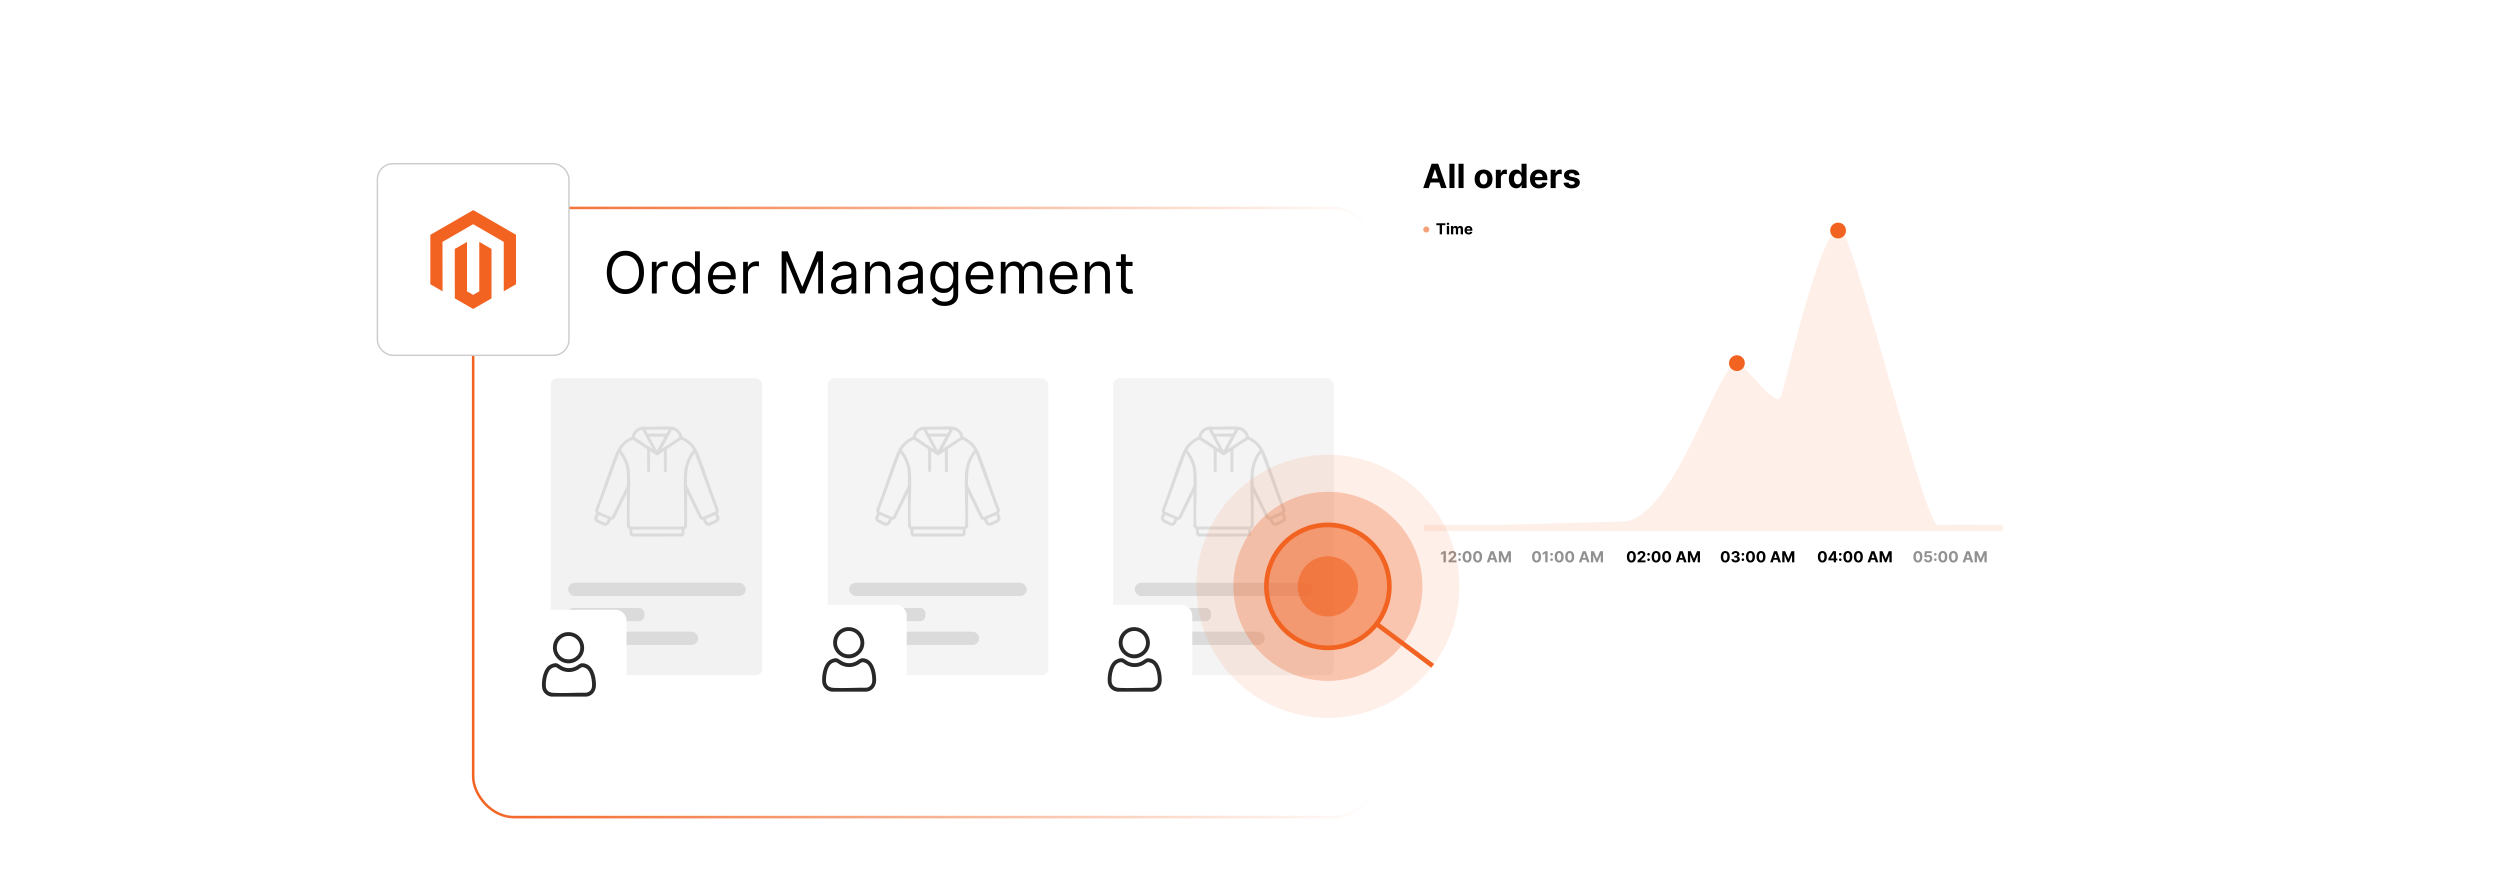 <?xml version="1.0" encoding="UTF-8"?><svg id="a" xmlns="http://www.w3.org/2000/svg" xmlns:xlink="http://www.w3.org/1999/xlink" viewBox="0 0 860 300"><defs><filter id="b" x="441.589" y="17.989" width="288.96" height="215.04" filterUnits="userSpaceOnUse"><feOffset dx="0" dy="0"/><feGaussianBlur result="c" stdDeviation="9.444"/><feFlood flood-color="#a5a5a5" flood-opacity=".3"/><feComposite in2="c" operator="in"/><feComposite in="SourceGraphic"/></filter><linearGradient id="d" x1="162.331" y1="176.307" x2="473.081" y2="176.307" gradientUnits="userSpaceOnUse"><stop offset="0" stop-color="#f26322"/><stop offset="1" stop-color="#f26322" stop-opacity="0"/></linearGradient><filter id="e" x="172.145" y="206.225" width="47.28" height="44.88" filterUnits="userSpaceOnUse"><feOffset dx="0" dy="0"/><feGaussianBlur result="f" stdDeviation="1.178"/><feFlood flood-color="#8e8e8e" flood-opacity=".3"/><feComposite in2="f" operator="in"/><feComposite in="SourceGraphic"/></filter><filter id="g" x="268.625" y="204.305" width="47.04" height="45.12" filterUnits="userSpaceOnUse"><feOffset dx="0" dy="0"/><feGaussianBlur result="h" stdDeviation="1.178"/><feFlood flood-color="#8e8e8e" flood-opacity=".3"/><feComposite in2="h" operator="in"/><feComposite in="SourceGraphic"/></filter><filter id="i" x="366.785" y="204.305" width="47.04" height="45.12" filterUnits="userSpaceOnUse"><feOffset dx="0" dy="0"/><feGaussianBlur result="j" stdDeviation="1.178"/><feFlood flood-color="#8e8e8e" flood-opacity=".3"/><feComposite in2="j" operator="in"/><feComposite in="SourceGraphic"/></filter></defs><rect x="189.475" y="130.121" width="72.735" height="102.157" rx="2.229" ry="2.229" fill="#f2f2f2"/><rect x="284.707" y="130.121" width="75.889" height="102.157" rx="2.277" ry="2.277" fill="#f4f4f4"/><path d="M215.651,169.62l-4.208,8.552c-.471.77-1.019.521-1.334.814-.16.149-.397.89-.573,1.146-.386.563-.955.84-1.641.724-.379-.064-2.224-.933-2.615-1.165-.723-.428-1.022-1.197-.753-1.991.093-.276.524-.9.541-1.091.008-.094-.294-.491-.323-.768-.03-.286.039-.537.127-.803,2.502-6.216,4.388-12.836,6.935-19.016.96-2.329,2.205-3.945,4.389-5.235.186-.11,1.012-.454,1.067-.522.054-.068.261-.89.376-1.128.597-1.232,1.999-2.257,3.38-2.377,3.223.184,6.695-.234,9.889-.001,1.72.126,3.077,1.281,3.689,2.841.061.155.116.634.147.669.026.029.258.06.359.112,2.518,1.29,4.059,3.001,5.126,5.617,2.576,6.316,4.484,12.935,7.024,19.27.148.773-.329,1.152-.304,1.427.033.366.582,1.012.582,1.56-0.0.511-.402,1.143-.828,1.405-.407.251-2.037,1.02-2.476,1.133-.728.187-1.362.027-1.803-.611-.158-.229-.482-1.193-.584-1.264-.238-.168-1.115-.15-1.252-.767l-4.228-8.533v11.472c0,.479-.791.886-.845,1.045-.242.708.413,2.087-.937,2.415l-16.912.025c-1.597-.154-.926-1.632-1.172-2.437-.052-.169-.843-.61-.843-1.133v-11.386ZM229.915,147.794h-7.82l.679,1.319.135.062,6.262-.02c.111-.038.805-1.307.744-1.361ZM220.966,147.893c-1.226.028-2.514,1.28-2.613,2.478l6.148,4.126-3.535-6.604ZM233.679,150.441c-.054-1.238-1.325-2.504-2.56-2.521l-3.523,6.49,6.083-3.969ZM228.626,150.2h-5.242l2.579,4.812,2.663-4.812ZM223.642,155.184v6.917c0,.216-.905.59-1.026-.177l-.001-7.217-.13-.3-4.814-3.172c-1.346.563-2.585,1.465-3.479,2.619-.212.274-.713.779-.508,1.101,1.641,2.021,2.821,4.785,2.997,7.405.394,5.861-.379,12.181-.003,18.048.029.453.007.755.559.73l17.709 0c.243.001.388-.147.387-.387.236-5.912-.328-12.085-.008-17.967.159-2.931,1.337-5.768,3.15-8.034-.772-1.208-1.791-2.259-3.033-2.987-.328-.192-.921-.605-1.256-.434l-4.66,3.078-.13.299.002,7.306c-.119.637-1.029.364-1.029.002v-6.831c-.517.229-1.898,1.465-2.363,1.466-.401.001-1.86-1.271-2.363-1.466ZM210.473,177.76l5.173-10.595c-.027-2.286.187-4.519-.363-6.758-.413-1.679-1.224-3.249-2.252-4.622l-7.257,19.896c.01.199.196.255.338.342.833.511,2.59,1.206,3.553,1.602.228.093.614.33.809.134ZM238.981,155.873c-2.637,3.176-2.786,7.251-2.616,11.207l5.047,10.42c.085.168.247.348.456.329.567-.333,4.171-1.692,4.334-2.022.033-.066.052-.13.039-.205l-7.26-19.729ZM209.114,178.478l-3.046-1.303c-.04-.006-.082-.005-.116.018-.045.029-.435.842-.445.979-.007.107-.01.223.021.326.1.326,2.2,1.12,2.611,1.347.439.171,1.06-1.246.975-1.366ZM246.066,177.184l-3.172,1.292c-.106.123.46,1.631.962,1.356.56-.38,1.996-.754,2.432-1.184.399-.393-.162-1.024-.223-1.463ZM234.469,182.165h-16.928c.016.459-.059.932.086,1.375h16.713c.009,0,.129-.12.129-.129v-1.246Z" fill="#dbdbdb"/><rect x="195.429" y="200.47" width="61.1" height="4.568" rx="2.284" ry="2.284" fill="#dbdbdb"/><rect x="195.429" y="209.12" width="26.251" height="4.568" rx="1.827" ry="1.827" fill="#dbdbdb"/><rect x="195.429" y="217.297" width="44.746" height="4.568" rx="2.284" ry="2.284" fill="#dbdbdb"/><path d="M312.324,169.62l-4.208,8.552c-.471.77-1.019.521-1.334.814-.16.149-.397.89-.573,1.146-.386.563-.955.84-1.641.724-.379-.064-2.224-.933-2.615-1.165-.723-.428-1.022-1.197-.753-1.991.093-.276.524-.9.541-1.091.008-.094-.294-.491-.323-.768-.03-.286.039-.537.127-.803,2.502-6.216,4.388-12.836,6.935-19.016.96-2.329,2.205-3.945,4.389-5.235.186-.11,1.012-.454,1.067-.522.054-.068.261-.89.376-1.128.597-1.232,1.999-2.257,3.38-2.377,3.223.184,6.695-.234,9.889-.001,1.72.126,3.077,1.281,3.689,2.841.061.155.116.634.147.669.026.029.258.06.359.112,2.518,1.29,4.059,3.001,5.126,5.617,2.576,6.316,4.484,12.935,7.024,19.27.148.773-.329,1.152-.304,1.427.033.366.582,1.012.582,1.56-0.0.511-.402,1.143-.828,1.405-.407.251-2.037,1.02-2.476,1.133-.728.187-1.362.027-1.803-.611-.158-.229-.482-1.193-.584-1.264-.238-.168-1.115-.15-1.252-.767l-4.228-8.533v11.472c0,.479-.791.886-.845,1.045-.242.708.413,2.087-.937,2.415l-16.912.025c-1.597-.154-.926-1.632-1.172-2.437-.052-.169-.843-.61-.843-1.133v-11.386ZM326.588,147.794h-7.82l.679,1.319.135.062,6.262-.02c.111-.038.805-1.307.744-1.361ZM317.639,147.893c-1.226.028-2.514,1.28-2.613,2.478l6.148,4.126-3.535-6.604ZM330.352,150.441c-.054-1.238-1.325-2.504-2.56-2.521l-3.523,6.49,6.083-3.969ZM325.299,150.2h-5.242l2.579,4.812,2.663-4.812ZM320.315,155.184v6.917c0,.216-.905.59-1.026-.177l-.001-7.217-.13-.3-4.814-3.172c-1.346.563-2.585,1.465-3.479,2.619-.212.274-.713.779-.508,1.101,1.641,2.021,2.821,4.785,2.997,7.405.394,5.861-.379,12.181-.003,18.048.029.453.007.755.559.73l17.709 0c.243.001.388-.147.387-.387.236-5.912-.328-12.085-.008-17.967.159-2.931,1.337-5.768,3.15-8.034-.772-1.208-1.791-2.259-3.033-2.987-.328-.192-.921-.605-1.256-.434l-4.66,3.078-.13.299.002,7.306c-.119.637-1.029.364-1.029.002v-6.831c-.517.229-1.898,1.465-2.363,1.466-.401.001-1.86-1.271-2.363-1.466ZM307.146,177.76l5.173-10.595c-.027-2.286.187-4.519-.363-6.758-.413-1.679-1.224-3.249-2.252-4.622l-7.257,19.896c.01.199.196.255.338.342.833.511,2.59,1.206,3.553,1.602.228.093.614.33.809.134ZM335.654,155.873c-2.637,3.176-2.786,7.251-2.616,11.207l5.047,10.42c.085.168.247.348.456.329.567-.333,4.171-1.692,4.334-2.022.033-.066.052-.13.039-.205l-7.26-19.729ZM305.787,178.478l-3.046-1.303c-.04-.006-.082-.005-.116.018-.045.029-.435.842-.445.979-.007.107-.01.223.021.326.1.326,2.2,1.12,2.611,1.347.439.171,1.06-1.246.975-1.366ZM342.74,177.184l-3.172,1.292c-.106.123.46,1.631.962,1.356.56-.38,1.996-.754,2.432-1.184.399-.393-.162-1.024-.223-1.463ZM331.142,182.165h-16.928c.016.459-.059.932.086,1.375h16.713c.009,0,.129-.12.129-.129v-1.246Z" fill="#dbdbdb"/><rect x="292.102" y="200.47" width="61.1" height="4.568" rx="2.284" ry="2.284" fill="#dbdbdb"/><rect x="292.102" y="209.12" width="26.251" height="4.568" rx="1.827" ry="1.827" fill="#dbdbdb"/><rect x="292.102" y="217.297" width="44.746" height="4.568" rx="2.284" ry="2.284" fill="#dbdbdb"/><rect x="469.986" y="46.49" width="232.149" height="158.156" rx="10.733" ry="10.733" fill="#fff" filter="url(#b)"/><path d="M491.485,64.685h-1.893l2.884-8.354h2.276l2.881,8.354h-1.894l-2.093-6.445h-.065l-2.097,6.445ZM491.367,61.4h4.472v1.379h-4.472v-1.379Z"/><path d="M500.343,56.33v8.354h-1.738v-8.354h1.738Z"/><path d="M503.467,56.33v8.354h-1.738v-8.354h1.738Z"/><path d="M510.349,64.807c-.634,0-1.181-.135-1.642-.405s-.816-.649-1.067-1.135c-.25-.485-.375-1.049-.375-1.69,0-.647.125-1.214.375-1.699.251-.485.606-.863,1.067-1.134.461-.272,1.008-.406,1.642-.406s1.182.135,1.643.406c.461.271.816.648,1.066,1.134s.375,1.052.375,1.699c0,.642-.125,1.205-.375,1.69s-.606.864-1.066,1.135-1.009.405-1.643.405ZM510.357,63.461c.288,0,.528-.082.722-.247.193-.164.339-.39.439-.675.1-.286.149-.611.149-.976s-.05-.69-.149-.975c-.1-.286-.245-.512-.439-.678-.193-.165-.434-.248-.722-.248-.291,0-.535.083-.732.248-.197.166-.346.392-.445.678-.099.285-.148.61-.148.975s.05.69.148.976c.1.285.248.511.445.675.197.165.441.247.732.247Z"/><path d="M514.567,64.685v-6.267h1.685v1.094h.065c.114-.389.307-.684.575-.883.27-.2.58-.3.931-.3.087,0,.181.005.281.016s.19.026.266.045v1.542c-.082-.024-.195-.046-.339-.065-.144-.019-.276-.028-.396-.028-.256,0-.483.056-.684.165-.2.11-.357.264-.474.459-.115.196-.173.422-.173.678v3.545h-1.738Z"/><path d="M521.572,64.786c-.477,0-.907-.123-1.292-.369s-.69-.608-.913-1.089c-.225-.48-.337-1.069-.337-1.769,0-.718.115-1.315.347-1.793s.539-.835.924-1.073c.385-.237.808-.356,1.267-.356.352,0,.644.059.88.178.235.118.425.265.57.44.145.175.257.348.333.516h.053v-3.141h1.734v8.354h-1.714v-1.004h-.073c-.082.175-.196.347-.345.517s-.34.31-.575.422-.521.167-.858.167ZM522.123,63.403c.279,0,.517-.076.712-.231.194-.153.344-.369.448-.646s.157-.603.157-.975c0-.373-.052-.696-.155-.972-.103-.274-.253-.486-.448-.636-.196-.149-.435-.225-.714-.225-.286,0-.526.077-.723.232-.195.155-.344.37-.444.644-.101.275-.151.593-.151.955,0,.364.051.685.153.965.102.278.25.496.444.652s.435.234.721.234Z"/><path d="M529.416,64.807c-.644,0-1.198-.131-1.662-.394s-.82-.635-1.071-1.117c-.25-.483-.375-1.055-.375-1.716,0-.644.125-1.21.375-1.697.251-.486.604-.866,1.06-1.138.455-.273.99-.408,1.605-.408.414,0,.799.065,1.157.198.357.132.67.329.938.593.269.264.477.596.627.994s.224.863.224,1.397v.477h-5.291v-1.077h3.655c0-.25-.054-.472-.163-.665-.108-.192-.259-.345-.45-.454-.192-.11-.414-.166-.667-.166-.265,0-.497.06-.7.182-.202.121-.361.283-.476.485-.113.203-.172.428-.175.676v1.023c0,.31.058.578.173.804.116.226.28.4.492.522s.464.184.755.184c.192,0,.369-.027.53-.082.16-.054.298-.136.412-.244.114-.109.201-.242.261-.4l1.607.106c-.082.386-.248.723-.5,1.01-.251.287-.575.51-.971.669s-.853.238-1.369.238Z"/><path d="M533.426,64.685v-6.267h1.685v1.094h.065c.114-.389.307-.684.575-.883.27-.2.58-.3.931-.3.087,0,.181.005.281.016s.19.026.266.045v1.542c-.082-.024-.195-.046-.339-.065-.144-.019-.276-.028-.396-.028-.256,0-.483.056-.684.165-.2.11-.357.264-.474.459-.115.196-.173.422-.173.678v3.545h-1.738Z"/><path d="M543.336,60.205l-1.591.098c-.027-.136-.086-.259-.176-.369-.09-.109-.207-.198-.352-.265s-.319-.101-.52-.101c-.27,0-.496.057-.682.17-.185.112-.277.263-.277.45,0,.15.06.276.18.38.12.103.325.186.616.249l1.134.229c.609.125,1.063.326,1.363.604.299.277.448.642.448,1.094,0,.41-.12.77-.361,1.081-.24.31-.569.551-.987.724-.417.173-.897.259-1.441.259-.83,0-1.49-.173-1.98-.519-.491-.347-.779-.819-.863-1.418l1.709-.09c.052.253.177.445.376.577.198.132.452.198.763.198.305,0,.55-.06.736-.178s.281-.272.283-.459c-.002-.157-.069-.287-.199-.39-.131-.102-.332-.18-.605-.234l-1.085-.216c-.611-.123-1.066-.335-1.364-.637s-.447-.686-.447-1.154c0-.402.109-.749.329-1.041.219-.29.527-.515.926-.673.398-.157.865-.236,1.401-.236.791,0,1.415.167,1.87.502.456.334.722.79.798,1.366Z"/><path d="M489.712,180.563h25.812l43.535-1.177c18.488-2.481,33.448-60.423,39.682-54.189,6.234,6.234,12.328,14.701,13.869,11.273,1.541-3.428,15.411-67.382,21.575-56.209,6.164,11.173,28.124,100.436,32.362,100.302,4.238-.134,22.345,0,22.345,0v2.156h-199.18v-2.156Z" fill="#f26322" opacity=".1"/><circle cx="632.303" cy="79.305" r="2.721" fill="#f26322"/><circle cx="597.496" cy="124.916" r="2.721" fill="#f26322"/><path d="M497.378,189.602v3.832h-.81v-3.062h-.022l-.878.55v-.719l.948-.601h.762Z" fill="#919191"/><path d="M498.289,193.434v-.584l1.364-1.263c.116-.112.213-.213.293-.303.079-.09.139-.179.18-.266.042-.086.062-.18.062-.281,0-.112-.025-.209-.077-.291-.051-.081-.121-.144-.209-.189-.089-.045-.19-.066-.302-.066-.117,0-.22.023-.307.07-.088.048-.154.116-.202.204-.048.089-.071.194-.071.316h-.769c0-.251.057-.468.17-.653.113-.185.273-.327.477-.428.204-.102.44-.151.707-.151.274,0,.514.048.718.144.203.097.362.231.476.401s.171.366.171.588c0,.144-.028.287-.086.428-.057.142-.157.298-.302.469-.144.172-.349.377-.612.617l-.559.548v.026h1.608v.662h-2.731Z" fill="#919191"/><path d="M502.082,191.107c-.124,0-.23-.043-.317-.131-.088-.087-.132-.193-.132-.317,0-.122.044-.227.132-.314s.193-.13.317-.13c.119,0,.225.043.315.13s.135.191.135.314c0,.083-.021.159-.064.227-.041.068-.096.122-.163.162s-.142.06-.223.06ZM502.082,192.988c-.124,0-.23-.044-.317-.131s-.132-.193-.132-.318c0-.122.044-.227.132-.315.088-.087.193-.131.317-.131.119,0,.225.044.315.131.09.088.135.192.135.315,0,.082-.021.157-.064.226-.041.068-.096.122-.163.163-.067.04-.142.06-.223.06Z" fill="#919191"/><path d="M504.679,193.518c-.322-.001-.599-.08-.83-.237s-.409-.385-.533-.683c-.124-.299-.185-.657-.185-1.076,0-.418.062-.774.186-1.068.124-.295.302-.519.533-.673s.507-.231.828-.231c.32,0,.596.077.827.231s.41.379.534.673c.125.294.186.649.185,1.067,0,.42-.062.779-.186,1.077-.124.299-.301.526-.532.684-.231.157-.507.235-.828.235ZM504.679,192.846c.219,0,.395-.11.525-.331s.195-.552.194-.993c0-.291-.029-.532-.089-.726s-.143-.339-.251-.436c-.107-.098-.234-.145-.38-.145-.219,0-.394.108-.524.327s-.197.545-.198.981c0,.294.029.54.089.736s.144.344.252.441.235.146.382.146Z" fill="#919191"/><path d="M508.305,193.518c-.322-.001-.599-.08-.83-.237s-.409-.385-.533-.683c-.124-.299-.185-.657-.185-1.076,0-.418.062-.774.186-1.068.124-.295.302-.519.533-.673s.507-.231.828-.231c.32,0,.596.077.827.231s.41.379.534.673c.125.294.186.649.185,1.067,0,.42-.062.779-.186,1.077-.124.299-.301.526-.532.684-.231.157-.507.235-.828.235ZM508.305,192.846c.219,0,.395-.11.525-.331s.195-.552.194-.993c0-.291-.029-.532-.089-.726s-.143-.339-.251-.436c-.107-.098-.234-.145-.38-.145-.219,0-.394.108-.524.327s-.197.545-.198.981c0,.294.029.54.089.736s.144.344.252.441.235.146.382.146Z" fill="#919191"/><path d="M512.333,193.434h-.868l1.323-3.832h1.044l1.321,3.832h-.868l-.96-2.956h-.03l-.962,2.956ZM512.279,191.928h2.051v.632h-2.051v-.632Z" fill="#919191"/><path d="M515.612,189.602h.999l1.056,2.574h.045l1.055-2.574h.999v3.832h-.785v-2.494h-.032l-.991,2.476h-.535l-.992-2.485h-.031v2.504h-.786v-3.832Z" fill="#919191"/><path d="M528.58,193.518c-.322-.001-.599-.08-.83-.237s-.409-.385-.533-.683c-.124-.299-.185-.657-.185-1.076,0-.418.062-.774.186-1.068.124-.295.302-.519.533-.673s.507-.231.828-.231c.32,0,.596.077.827.231s.41.379.534.673c.125.294.186.649.185,1.067,0,.42-.062.779-.186,1.077-.124.299-.301.526-.532.684-.231.157-.507.235-.828.235ZM528.58,192.846c.219,0,.395-.11.525-.331s.195-.552.194-.993c0-.291-.029-.532-.089-.726s-.143-.339-.251-.436c-.107-.098-.234-.145-.38-.145-.219,0-.394.108-.524.327s-.197.545-.198.981c0,.294.029.54.089.736s.144.344.252.441.235.146.382.146Z" fill="#919191"/><path d="M532.37,189.602v3.832h-.81v-3.062h-.022l-.878.55v-.719l.948-.601h.762Z" fill="#919191"/><path d="M533.755,191.107c-.124,0-.23-.043-.317-.131-.088-.087-.132-.193-.132-.317,0-.122.044-.227.132-.314s.193-.13.317-.13c.119,0,.225.043.315.13s.135.191.135.314c0,.083-.021.159-.064.227-.041.068-.096.122-.163.162s-.142.06-.223.06ZM533.755,192.988c-.124,0-.23-.044-.317-.131s-.132-.193-.132-.318c0-.122.044-.227.132-.315.088-.087.193-.131.317-.131.119,0,.225.044.315.131.09.088.135.192.135.315,0,.082-.021.157-.064.226-.041.068-.096.122-.163.163-.067.04-.142.06-.223.06Z" fill="#919191"/><path d="M536.352,193.518c-.322-.001-.599-.08-.83-.237s-.409-.385-.533-.683c-.124-.299-.185-.657-.185-1.076,0-.418.062-.774.186-1.068.124-.295.302-.519.533-.673s.507-.231.828-.231c.32,0,.596.077.827.231s.41.379.534.673c.125.294.186.649.185,1.067,0,.42-.062.779-.186,1.077-.124.299-.301.526-.532.684-.231.157-.507.235-.828.235ZM536.352,192.846c.219,0,.395-.11.525-.331s.195-.552.194-.993c0-.291-.029-.532-.089-.726s-.143-.339-.251-.436c-.107-.098-.234-.145-.38-.145-.219,0-.394.108-.524.327s-.197.545-.198.981c0,.294.029.54.089.736s.144.344.252.441.235.146.382.146Z" fill="#919191"/><path d="M539.979,193.518c-.322-.001-.599-.08-.83-.237s-.409-.385-.533-.683c-.124-.299-.185-.657-.185-1.076,0-.418.062-.774.186-1.068.124-.295.302-.519.533-.673s.507-.231.828-.231c.32,0,.596.077.827.231s.41.379.534.673c.125.294.186.649.185,1.067,0,.42-.062.779-.186,1.077-.124.299-.301.526-.532.684-.231.157-.507.235-.828.235ZM539.979,192.846c.219,0,.395-.11.525-.331s.195-.552.194-.993c0-.291-.029-.532-.089-.726s-.143-.339-.251-.436c-.107-.098-.234-.145-.38-.145-.219,0-.394.108-.524.327s-.197.545-.198.981c0,.294.029.54.089.736s.144.344.252.441.235.146.382.146Z" fill="#919191"/><path d="M544.006,193.434h-.868l1.323-3.832h1.044l1.321,3.832h-.868l-.96-2.956h-.03l-.962,2.956ZM543.952,191.928h2.051v.632h-2.051v-.632Z" fill="#919191"/><path d="M547.286,189.602h.999l1.056,2.574h.045l1.055-2.574h.999v3.832h-.785v-2.494h-.032l-.991,2.476h-.535l-.992-2.485h-.031v2.504h-.786v-3.832Z" fill="#919191"/><path d="M561.19,193.518c-.322-.001-.599-.08-.83-.237s-.409-.385-.533-.683c-.124-.299-.185-.657-.185-1.076,0-.418.062-.774.186-1.068.124-.295.302-.519.533-.673s.507-.231.828-.231c.32,0,.596.077.827.231s.41.379.534.673c.125.294.186.649.185,1.067,0,.42-.062.779-.186,1.077-.124.299-.301.526-.532.684-.231.157-.507.235-.828.235ZM561.19,192.846c.219,0,.395-.11.525-.331s.195-.552.194-.993c0-.291-.029-.532-.089-.726s-.143-.339-.251-.436c-.107-.098-.234-.145-.38-.145-.219,0-.394.108-.524.327s-.197.545-.198.981c0,.294.029.54.089.736s.144.344.252.441.235.146.382.146Z"/><path d="M563.313,193.434v-.584l1.364-1.263c.116-.112.213-.213.293-.303.079-.09.139-.179.18-.266.042-.086.062-.18.062-.281,0-.112-.025-.209-.077-.291-.051-.081-.121-.144-.209-.189-.089-.045-.19-.066-.302-.066-.117,0-.22.023-.307.07-.088.048-.154.116-.202.204-.048.089-.071.194-.071.316h-.769c0-.251.057-.468.17-.653.113-.185.273-.327.477-.428.204-.102.44-.151.707-.151.274,0,.514.048.718.144.203.097.362.231.476.401s.171.366.171.588c0,.144-.028.287-.086.428-.057.142-.157.298-.302.469-.144.172-.349.377-.612.617l-.559.548v.026h1.608v.662h-2.731Z"/><path d="M567.106,191.107c-.124,0-.23-.043-.317-.131-.088-.087-.132-.193-.132-.317,0-.122.044-.227.132-.314s.193-.13.317-.13c.119,0,.225.043.315.13s.135.191.135.314c0,.083-.021.159-.064.227-.041.068-.096.122-.163.162s-.142.06-.223.06ZM567.106,192.988c-.124,0-.23-.044-.317-.131s-.132-.193-.132-.318c0-.122.044-.227.132-.315.088-.087.193-.131.317-.131.119,0,.225.044.315.131.09.088.135.192.135.315,0,.082-.021.157-.064.226-.041.068-.096.122-.163.163-.067.04-.142.06-.223.06Z"/><path d="M569.703,193.518c-.322-.001-.599-.08-.83-.237s-.409-.385-.533-.683c-.124-.299-.185-.657-.185-1.076,0-.418.062-.774.186-1.068.124-.295.302-.519.533-.673s.507-.231.828-.231c.32,0,.596.077.827.231s.41.379.534.673c.125.294.186.649.185,1.067,0,.42-.062.779-.186,1.077-.124.299-.301.526-.532.684-.231.157-.507.235-.828.235ZM569.703,192.846c.219,0,.395-.11.525-.331s.195-.552.194-.993c0-.291-.029-.532-.089-.726s-.143-.339-.251-.436c-.107-.098-.234-.145-.38-.145-.219,0-.394.108-.524.327s-.197.545-.198.981c0,.294.029.54.089.736s.144.344.252.441.235.146.382.146Z"/><path d="M573.329,193.518c-.322-.001-.599-.08-.83-.237s-.409-.385-.533-.683c-.124-.299-.185-.657-.185-1.076,0-.418.062-.774.186-1.068.124-.295.302-.519.533-.673s.507-.231.828-.231c.32,0,.596.077.827.231s.41.379.534.673c.125.294.186.649.185,1.067,0,.42-.062.779-.186,1.077-.124.299-.301.526-.532.684-.231.157-.507.235-.828.235ZM573.329,192.846c.219,0,.395-.11.525-.331s.195-.552.194-.993c0-.291-.029-.532-.089-.726s-.143-.339-.251-.436c-.107-.098-.234-.145-.38-.145-.219,0-.394.108-.524.327s-.197.545-.198.981c0,.294.029.54.089.736s.144.344.252.441.235.146.382.146Z"/><path d="M577.356,193.434h-.868l1.323-3.832h1.044l1.321,3.832h-.868l-.96-2.956h-.03l-.962,2.956ZM577.303,191.928h2.051v.632h-2.051v-.632Z"/><path d="M580.637,189.602h.999l1.056,2.574h.045l1.055-2.574h.999v3.832h-.785v-2.494h-.032l-.991,2.476h-.535l-.992-2.485h-.031v2.504h-.786v-3.832Z"/><path d="M593.491,193.518c-.322-.001-.599-.08-.83-.237s-.409-.385-.533-.683c-.124-.299-.185-.657-.185-1.076,0-.418.062-.774.186-1.068.124-.295.302-.519.533-.673s.507-.231.828-.231c.32,0,.596.077.827.231s.41.379.534.673c.125.294.186.649.185,1.067,0,.42-.062.779-.186,1.077-.124.299-.301.526-.532.684-.231.157-.507.235-.828.235ZM593.491,192.846c.219,0,.395-.11.525-.331s.195-.552.194-.993c0-.291-.029-.532-.089-.726s-.143-.339-.251-.436c-.107-.098-.234-.145-.38-.145-.219,0-.394.108-.524.327s-.197.545-.198.981c0,.294.029.54.089.736s.144.344.252.441.235.146.382.146Z"/><path d="M597.03,193.486c-.279,0-.527-.049-.745-.145s-.39-.23-.515-.4c-.125-.17-.19-.367-.193-.59h.815c.005.093.036.175.093.246.057.07.133.125.228.163.095.039.201.059.319.059.124,0,.233-.022.328-.065.095-.044.169-.104.223-.182s.08-.167.08-.268c0-.102-.028-.193-.085-.273s-.138-.142-.243-.186-.231-.067-.375-.067h-.357v-.595h.357c.122,0,.231-.021.324-.064s.167-.102.22-.177.079-.164.079-.265c0-.097-.023-.181-.068-.254-.046-.073-.109-.13-.191-.171-.081-.041-.177-.061-.285-.061-.109,0-.21.019-.301.059-.092.039-.164.095-.22.168-.055.072-.084.156-.088.254h-.776c.004-.221.067-.415.19-.584.122-.168.287-.3.495-.396.207-.096.442-.143.704-.143.265,0,.496.048.694.144s.352.226.463.389c.11.162.165.345.164.547.001.215-.065.394-.199.537-.135.144-.309.234-.523.273v.029c.282.036.497.134.644.293s.221.357.22.596c.001.219-.061.413-.188.582-.127.17-.302.304-.523.4-.222.098-.477.146-.764.146Z"/><path d="M599.562,191.107c-.124,0-.23-.043-.317-.131-.088-.087-.132-.193-.132-.317,0-.122.044-.227.132-.314s.193-.13.317-.13c.119,0,.225.043.315.13s.135.191.135.314c0,.083-.021.159-.064.227-.041.068-.096.122-.163.162s-.142.06-.223.06ZM599.562,192.988c-.124,0-.23-.044-.317-.131s-.132-.193-.132-.318c0-.122.044-.227.132-.315.088-.087.193-.131.317-.131.119,0,.225.044.315.131.09.088.135.192.135.315,0,.082-.021.157-.064.226-.041.068-.096.122-.163.163-.067.04-.142.06-.223.06Z"/><path d="M602.159,193.518c-.322-.001-.599-.08-.83-.237s-.409-.385-.533-.683c-.124-.299-.185-.657-.185-1.076,0-.418.062-.774.186-1.068.124-.295.302-.519.533-.673s.507-.231.828-.231c.32,0,.596.077.827.231s.41.379.534.673c.125.294.186.649.185,1.067,0,.42-.062.779-.186,1.077-.124.299-.301.526-.532.684-.231.157-.507.235-.828.235ZM602.159,192.846c.219,0,.395-.11.525-.331s.195-.552.194-.993c0-.291-.029-.532-.089-.726s-.143-.339-.251-.436c-.107-.098-.234-.145-.38-.145-.219,0-.394.108-.524.327s-.197.545-.198.981c0,.294.029.54.089.736s.144.344.252.441.235.146.382.146Z"/><path d="M605.785,193.518c-.322-.001-.599-.08-.83-.237s-.409-.385-.533-.683c-.124-.299-.185-.657-.185-1.076,0-.418.062-.774.186-1.068.124-.295.302-.519.533-.673s.507-.231.828-.231c.32,0,.596.077.827.231s.41.379.534.673c.125.294.186.649.185,1.067,0,.42-.062.779-.186,1.077-.124.299-.301.526-.532.684-.231.157-.507.235-.828.235ZM605.785,192.846c.219,0,.395-.11.525-.331s.195-.552.194-.993c0-.291-.029-.532-.089-.726s-.143-.339-.251-.436c-.107-.098-.234-.145-.38-.145-.219,0-.394.108-.524.327s-.197.545-.198.981c0,.294.029.54.089.736s.144.344.252.441.235.146.382.146Z"/><path d="M609.813,193.434h-.868l1.323-3.832h1.044l1.321,3.832h-.868l-.96-2.956h-.03l-.962,2.956ZM609.76,191.928h2.051v.632h-2.051v-.632Z"/><path d="M613.093,189.602h.999l1.056,2.574h.045l1.055-2.574h.999v3.832h-.785v-2.494h-.032l-.991,2.476h-.535l-.992-2.485h-.031v2.504h-.786v-3.832Z"/><path d="M626.893,193.518c-.322-.001-.599-.08-.83-.237s-.409-.385-.533-.683c-.124-.299-.185-.657-.185-1.076,0-.418.062-.774.186-1.068.124-.295.302-.519.533-.673s.507-.231.828-.231c.32,0,.596.077.827.231s.41.379.534.673c.125.294.186.649.185,1.067,0,.42-.062.779-.186,1.077-.124.299-.301.526-.532.684-.231.157-.507.235-.828.235ZM626.893,192.846c.219,0,.395-.11.525-.331s.195-.552.194-.993c0-.291-.029-.532-.089-.726s-.143-.339-.251-.436c-.107-.098-.234-.145-.38-.145-.219,0-.394.108-.524.327s-.197.545-.198.981c0,.294.029.54.089.736s.144.344.252.441.235.146.382.146Z"/><path d="M628.958,192.76v-.638l1.6-2.521h.55v.883h-.325l-1.009,1.597v.029h2.273v.649h-3.089ZM630.797,193.434v-.868l.015-.282v-2.682h.76v3.832h-.774Z"/><path d="M633.061,191.107c-.124,0-.23-.043-.317-.131-.088-.087-.132-.193-.132-.317,0-.122.044-.227.132-.314s.193-.13.317-.13c.119,0,.225.043.315.13s.135.191.135.314c0,.083-.021.159-.064.227-.041.068-.096.122-.163.162s-.142.06-.223.06ZM633.061,192.988c-.124,0-.23-.044-.317-.131s-.132-.193-.132-.318c0-.122.044-.227.132-.315.088-.087.193-.131.317-.131.119,0,.225.044.315.131.09.088.135.192.135.315,0,.082-.021.157-.064.226-.041.068-.096.122-.163.163-.067.04-.142.06-.223.06Z"/><path d="M635.658,193.518c-.322-.001-.599-.08-.83-.237s-.409-.385-.533-.683c-.124-.299-.185-.657-.185-1.076,0-.418.062-.774.186-1.068.124-.295.302-.519.533-.673s.507-.231.828-.231c.32,0,.596.077.827.231s.41.379.534.673c.125.294.186.649.185,1.067,0,.42-.062.779-.186,1.077-.124.299-.301.526-.532.684-.231.157-.507.235-.828.235ZM635.658,192.846c.219,0,.395-.11.525-.331s.195-.552.194-.993c0-.291-.029-.532-.089-.726s-.143-.339-.251-.436c-.107-.098-.234-.145-.38-.145-.219,0-.394.108-.524.327s-.197.545-.198.981c0,.294.029.54.089.736s.144.344.252.441.235.146.382.146Z"/><path d="M639.284,193.518c-.322-.001-.599-.08-.83-.237s-.409-.385-.533-.683c-.124-.299-.185-.657-.185-1.076,0-.418.062-.774.186-1.068.124-.295.302-.519.533-.673s.507-.231.828-.231c.32,0,.596.077.827.231s.41.379.534.673c.125.294.186.649.185,1.067,0,.42-.062.779-.186,1.077-.124.299-.301.526-.532.684-.231.157-.507.235-.828.235ZM639.284,192.846c.219,0,.395-.11.525-.331s.195-.552.194-.993c0-.291-.029-.532-.089-.726s-.143-.339-.251-.436c-.107-.098-.234-.145-.38-.145-.219,0-.394.108-.524.327s-.197.545-.198.981c0,.294.029.54.089.736s.144.344.252.441.235.146.382.146Z"/><path d="M643.312,193.434h-.868l1.323-3.832h1.044l1.321,3.832h-.868l-.96-2.956h-.03l-.962,2.956ZM643.258,191.928h2.051v.632h-2.051v-.632Z"/><path d="M646.592,189.602h.999l1.056,2.574h.045l1.055-2.574h.999v3.832h-.785v-2.494h-.032l-.991,2.476h-.535l-.992-2.485h-.031v2.504h-.786v-3.832Z"/><path d="M659.754,193.518c-.322-.001-.599-.08-.83-.237s-.409-.385-.533-.683c-.124-.299-.185-.657-.185-1.076,0-.418.062-.774.186-1.068.124-.295.302-.519.533-.673s.507-.231.828-.231c.32,0,.596.077.827.231s.41.379.534.673c.125.294.186.649.185,1.067,0,.42-.062.779-.186,1.077-.124.299-.301.526-.532.684-.231.157-.507.235-.828.235ZM659.754,192.846c.219,0,.395-.11.525-.331s.195-.552.194-.993c0-.291-.029-.532-.089-.726s-.143-.339-.251-.436c-.107-.098-.234-.145-.38-.145-.219,0-.394.108-.524.327s-.197.545-.198.981c0,.294.029.54.089.736s.144.344.252.441.235.146.382.146Z" fill="#919191"/><path d="M663.276,193.486c-.265,0-.5-.049-.706-.146-.207-.097-.37-.231-.491-.402s-.184-.366-.19-.587h.786c.009.148.071.269.188.36.116.093.254.139.413.139.127,0,.24-.028.338-.085s.175-.136.231-.237c.055-.102.083-.219.083-.352,0-.134-.028-.253-.085-.355-.057-.102-.136-.182-.235-.239s-.214-.087-.342-.088c-.112,0-.222.023-.327.069s-.188.109-.246.19l-.72-.13.182-2.021h2.342v.662h-1.674l-.1.96h.022c.067-.095.169-.173.305-.235.137-.062.288-.094.457-.094.231,0,.436.055.617.163s.324.257.429.446c.104.189.156.406.155.651.001.259-.059.488-.179.689s-.288.356-.504.471c-.215.114-.465.172-.749.172Z" fill="#919191"/><path d="M665.746,191.107c-.124,0-.23-.043-.317-.131-.088-.087-.132-.193-.132-.317,0-.122.044-.227.132-.314s.193-.13.317-.13c.119,0,.225.043.315.13s.135.191.135.314c0,.083-.021.159-.064.227-.041.068-.096.122-.163.162s-.142.06-.223.06ZM665.746,192.988c-.124,0-.23-.044-.317-.131s-.132-.193-.132-.318c0-.122.044-.227.132-.315.088-.087.193-.131.317-.131.119,0,.225.044.315.131.09.088.135.192.135.315,0,.082-.021.157-.064.226-.041.068-.096.122-.163.163-.067.04-.142.06-.223.06Z" fill="#919191"/><path d="M668.344,193.518c-.322-.001-.599-.08-.83-.237s-.409-.385-.533-.683c-.124-.299-.185-.657-.185-1.076,0-.418.062-.774.186-1.068.124-.295.302-.519.533-.673s.507-.231.828-.231c.32,0,.596.077.827.231s.41.379.534.673c.125.294.186.649.185,1.067,0,.42-.062.779-.186,1.077-.124.299-.301.526-.532.684-.231.157-.507.235-.828.235ZM668.344,192.846c.219,0,.395-.11.525-.331s.195-.552.194-.993c0-.291-.029-.532-.089-.726s-.143-.339-.251-.436c-.107-.098-.234-.145-.38-.145-.219,0-.394.108-.524.327s-.197.545-.198.981c0,.294.029.54.089.736s.144.344.252.441.235.146.382.146Z" fill="#919191"/><path d="M671.97,193.518c-.322-.001-.599-.08-.83-.237s-.409-.385-.533-.683c-.124-.299-.185-.657-.185-1.076,0-.418.062-.774.186-1.068.124-.295.302-.519.533-.673s.507-.231.828-.231c.32,0,.596.077.827.231s.41.379.534.673c.125.294.186.649.185,1.067,0,.42-.062.779-.186,1.077-.124.299-.301.526-.532.684-.231.157-.507.235-.828.235ZM671.97,192.846c.219,0,.395-.11.525-.331s.195-.552.194-.993c0-.291-.029-.532-.089-.726s-.143-.339-.251-.436c-.107-.098-.234-.145-.38-.145-.219,0-.394.108-.524.327s-.197.545-.198.981c0,.294.029.54.089.736s.144.344.252.441.235.146.382.146Z" fill="#919191"/><path d="M675.997,193.434h-.868l1.323-3.832h1.044l1.321,3.832h-.868l-.96-2.956h-.03l-.962,2.956ZM675.943,191.928h2.051v.632h-2.051v-.632Z" fill="#919191"/><path d="M679.277,189.602h.999l1.056,2.574h.045l1.055-2.574h.999v3.832h-.785v-2.494h-.032l-.991,2.476h-.535l-.992-2.485h-.031v2.504h-.786v-3.832Z" fill="#919191"/><circle cx="490.638" cy="78.953" r="1.045" fill="#f26322" opacity=".6"/><path d="M494.091,77.468v-.662h3.12v.662h-1.163v3.137h-.794v-3.137h-1.163Z"/><path d="M498.108,77.388c-.117,0-.218-.039-.301-.116-.084-.078-.125-.172-.125-.282s.042-.204.126-.283c.084-.078.184-.117.3-.117.118,0,.219.038.302.116.084.078.125.172.125.282s-.041.204-.125.283c-.083.078-.184.117-.302.117ZM497.712,80.605v-2.85h.79v2.85h-.79Z"/><path d="M499.133,80.605v-2.85h.753v.503h.033c.06-.167.158-.299.297-.395.139-.097.305-.145.497-.145.195,0,.362.049.499.145.138.098.23.229.274.395h.03c.058-.163.163-.294.316-.393.152-.098.333-.147.542-.147.267,0,.482.085.648.254.166.168.25.407.25.717v1.916h-.789v-1.761c0-.158-.042-.276-.126-.355s-.19-.119-.315-.119c-.144,0-.255.046-.336.137-.08.091-.12.21-.12.358v1.74h-.767v-1.777c0-.14-.039-.251-.119-.334-.08-.082-.185-.124-.315-.124-.088,0-.167.022-.236.066-.07.043-.125.104-.166.184-.041.078-.061.17-.061.275v1.71h-.79Z"/><path d="M505.195,80.66c-.294,0-.546-.06-.756-.179-.211-.12-.374-.289-.487-.509-.114-.22-.171-.479-.171-.78,0-.293.057-.55.171-.771.113-.221.274-.394.481-.518.207-.123.45-.185.73-.185.189,0,.363.03.526.09.162.06.305.15.427.271.121.12.217.271.284.451.068.182.102.394.102.636v.217h-2.406v-.489h1.662c0-.114-.024-.215-.074-.303s-.118-.156-.205-.207c-.087-.05-.189-.075-.303-.075-.12,0-.227.028-.318.083-.093.055-.164.129-.216.221-.053.092-.079.194-.08.307v.466c0,.141.026.263.079.365.052.102.127.182.223.237.097.056.211.084.344.084.088,0,.168-.013.241-.037s.135-.061.188-.111c.052-.05.091-.11.118-.182l.731.048c-.037.176-.113.329-.228.459-.114.131-.262.232-.441.305s-.388.108-.622.108Z"/><rect x="162.769" y="71.527" width="309.875" height="209.559" rx="13.95" ry="13.95" fill="none" stroke="url(#d)" stroke-miterlimit="10" stroke-width=".875"/><rect x="129.821" y="56.33" width="65.894" height="65.894" rx="5.316" ry="5.316" fill="#fff" stroke="#ccc" stroke-miterlimit="10" stroke-width=".5"/><polygon points="162.783 72.265 148.036 80.778 148.036 97.781 152.245 100.215 152.216 83.208 162.754 77.125 173.292 83.208 173.292 100.207 177.502 97.781 177.502 80.763 162.783 72.265" fill="#f26322"/><polygon points="164.872 100.211 162.769 101.434 160.654 100.222 160.654 83.208 156.448 85.638 156.456 102.645 162.765 106.29 169.082 102.645 169.082 85.638 164.872 83.208 164.872 100.211" fill="#f26322"/><rect x="175.908" y="209.786" width="39.615" height="37.513" rx="3.569" ry="3.569" fill="#fff" filter="url(#e)"/><path d="M201.667,239.642h-11.917c-1.743-.223-3.131-1.486-3.288-3.277-.191-2.179.377-5.735,2.117-7.232.687-.591,1.924-1.08,2.839-.975.526.061,1.375.797,1.884,1.063,1.59.831,3.258.834,4.84-.015.75-.403,1.345-1.09,2.248-1.05,3.675.164,4.661,4.647,4.613,7.607-.032,1.993-1.258,3.687-3.337,3.878ZM190.911,229.515c-2.653.227-3.186,4.273-3.156,6.334.024,1.68,1.092,2.417,2.665,2.496,3.658.183,7.507-.102,11.177-.05,1.245-.188,2.004-1.053,2.065-2.311.084-1.725-.393-5.08-1.999-6.065-.349-.214-1.079-.489-1.482-.405-.251.052-1.099.708-1.417.879-1.942,1.044-4.101,1.049-6.054.028-.395-.206-1.064-.77-1.413-.884-.154-.051-.236-.033-.388-.02Z" fill="#282828"/><path d="M194.941,217.468c5.627-.499,8.217,6.54,3.706,9.729-4.127,2.917-9.595-1.029-8.226-5.929.548-1.961,2.477-3.619,4.52-3.801ZM195.506,218.765c-3.616.058-5.317,4.512-2.68,6.989,1.886,1.771,4.968,1.28,6.248-.947,1.56-2.712-.463-6.092-3.569-6.043Z" fill="#282828"/><rect x="272.294" y="208.071" width="39.615" height="37.513" rx="3.569" ry="3.569" fill="#fff" filter="url(#g)"/><path d="M298.053,237.928h-11.917c-1.743-.223-3.131-1.486-3.288-3.277-.191-2.179.377-5.735,2.117-7.232.687-.591,1.924-1.08,2.839-.975.526.061,1.375.797,1.884,1.063,1.59.831,3.258.834,4.84-.015.75-.403,1.345-1.09,2.248-1.05,3.675.164,4.661,4.647,4.613,7.607-.032,1.993-1.258,3.687-3.337,3.878ZM287.297,227.8c-2.653.227-3.186,4.273-3.156,6.334.024,1.68,1.092,2.417,2.665,2.496,3.658.183,7.507-.102,11.177-.05,1.245-.188,2.004-1.053,2.065-2.311.084-1.725-.393-5.08-1.999-6.065-.349-.214-1.079-.489-1.482-.405-.251.052-1.099.708-1.417.879-1.942,1.044-4.101,1.049-6.054.028-.395-.206-1.064-.77-1.413-.884-.154-.051-.236-.033-.388-.02Z" fill="#282828"/><path d="M291.327,215.753c5.627-.499,8.217,6.54,3.706,9.729-4.127,2.917-9.595-1.029-8.226-5.929.548-1.961,2.477-3.619,4.52-3.801ZM291.892,217.05c-3.616.058-5.317,4.512-2.68,6.989,1.886,1.771,4.968,1.28,6.248-.947,1.56-2.712-.463-6.092-3.569-6.043Z" fill="#282828"/><rect x="382.939" y="130.121" width="75.889" height="102.157" rx="2.277" ry="2.277" fill="#f4f4f4"/><path d="M410.555,169.62l-4.208,8.552c-.471.77-1.019.521-1.334.814-.16.149-.397.89-.573,1.146-.386.563-.955.84-1.641.724-.379-.064-2.224-.933-2.615-1.165-.723-.428-1.022-1.197-.753-1.991.093-.276.524-.9.541-1.091.008-.094-.294-.491-.323-.768-.03-.286.039-.537.127-.803,2.502-6.216,4.388-12.836,6.935-19.016.96-2.329,2.205-3.945,4.389-5.235.186-.11,1.012-.454,1.067-.522.054-.068.261-.89.376-1.128.597-1.232,1.999-2.257,3.38-2.377,3.223.184,6.695-.234,9.889-.001,1.72.126,3.077,1.281,3.689,2.841.061.155.116.634.147.669.026.029.258.06.359.112,2.518,1.29,4.059,3.001,5.126,5.617,2.576,6.316,4.484,12.935,7.024,19.27.148.773-.329,1.152-.304,1.427.033.366.582,1.012.582,1.56-0.0.511-.402,1.143-.828,1.405-.407.251-2.037,1.02-2.476,1.133-.728.187-1.362.027-1.803-.611-.158-.229-.482-1.193-.584-1.264-.238-.168-1.115-.15-1.252-.767l-4.228-8.533v11.472c0,.479-.791.886-.845,1.045-.242.708.413,2.087-.937,2.415l-16.912.025c-1.597-.154-.926-1.632-1.172-2.437-.052-.169-.843-.61-.843-1.133v-11.386ZM424.819,147.794h-7.82l.679,1.319.135.062,6.262-.02c.111-.038.805-1.307.744-1.361ZM415.87,147.893c-1.226.028-2.514,1.28-2.613,2.478l6.148,4.126-3.535-6.604ZM428.583,150.441c-.054-1.238-1.325-2.504-2.56-2.521l-3.523,6.49,6.083-3.969ZM423.531,150.2h-5.242l2.579,4.812,2.663-4.812ZM418.547,155.184v6.917c0,.216-.905.59-1.026-.177l-.001-7.217-.13-.3-4.814-3.172c-1.346.563-2.585,1.465-3.479,2.619-.212.274-.713.779-.508,1.101,1.641,2.021,2.821,4.785,2.997,7.405.394,5.861-.379,12.181-.003,18.048.029.453.007.755.559.73l17.709 0c.243.001.388-.147.387-.387.236-5.912-.328-12.085-.008-17.967.159-2.931,1.337-5.768,3.15-8.034-.772-1.208-1.791-2.259-3.033-2.987-.328-.192-.921-.605-1.256-.434l-4.66,3.078-.13.299.002,7.306c-.119.637-1.029.364-1.029.002v-6.831c-.517.229-1.898,1.465-2.363,1.466-.401.001-1.86-1.271-2.363-1.466ZM405.377,177.76l5.173-10.595c-.027-2.286.187-4.519-.363-6.758-.413-1.679-1.224-3.249-2.252-4.622l-7.257,19.896c.01.199.196.255.338.342.833.511,2.59,1.206,3.553,1.602.228.093.614.33.809.134ZM433.885,155.873c-2.637,3.176-2.786,7.251-2.616,11.207l5.047,10.42c.085.168.247.348.456.329.567-.333,4.171-1.692,4.334-2.022.033-.066.052-.13.039-.205l-7.26-19.729ZM404.018,178.478l-3.046-1.303c-.04-.006-.082-.005-.116.018-.045.029-.435.842-.445.979-.007.107-.01.223.021.326.1.326,2.2,1.12,2.611,1.347.439.171,1.06-1.246.975-1.366ZM440.971,177.184l-3.172,1.292c-.106.123.46,1.631.962,1.356.56-.38,1.996-.754,2.432-1.184.399-.393-.162-1.024-.223-1.463ZM429.374,182.165h-16.928c.016.459-.059.932.086,1.375h16.713c.009,0,.129-.12.129-.129v-1.246Z" fill="#dbdbdb"/><rect x="390.334" y="200.47" width="61.1" height="4.568" rx="2.284" ry="2.284" fill="#dbdbdb"/><rect x="390.334" y="209.12" width="26.251" height="4.568" rx="1.827" ry="1.827" fill="#dbdbdb"/><rect x="390.334" y="217.297" width="44.746" height="4.568" rx="2.284" ry="2.284" fill="#dbdbdb"/><rect x="370.526" y="208.071" width="39.615" height="37.513" rx="3.569" ry="3.569" fill="#fff" filter="url(#i)"/><path d="M396.284,237.928h-11.917c-1.743-.223-3.131-1.486-3.288-3.277-.191-2.179.377-5.735,2.117-7.232.687-.591,1.924-1.08,2.839-.975.526.061,1.375.797,1.884,1.063,1.59.831,3.258.834,4.84-.015.75-.403,1.345-1.09,2.248-1.05,3.675.164,4.661,4.647,4.613,7.607-.032,1.993-1.258,3.687-3.337,3.878ZM385.528,227.8c-2.653.227-3.186,4.273-3.156,6.334.024,1.68,1.092,2.417,2.665,2.496,3.658.183,7.507-.102,11.177-.05,1.245-.188,2.004-1.053,2.065-2.311.084-1.725-.393-5.08-1.999-6.065-.349-.214-1.079-.489-1.482-.405-.251.052-1.099.708-1.417.879-1.942,1.044-4.101,1.049-6.054.028-.395-.206-1.064-.77-1.413-.884-.154-.051-.236-.033-.388-.02Z" fill="#282828"/><path d="M389.559,215.753c5.627-.499,8.217,6.54,3.706,9.729-4.127,2.917-9.595-1.029-8.226-5.929.548-1.961,2.477-3.619,4.52-3.801ZM390.123,217.05c-3.616.058-5.317,4.512-2.68,6.989,1.886,1.771,4.968,1.28,6.248-.947,1.56-2.712-.463-6.092-3.569-6.043Z" fill="#282828"/><path d="M221.53,93.705c0,1.529-.276,2.85-.828,3.963-.552,1.113-1.31,1.972-2.272,2.576s-2.062.906-3.298.906-2.335-.302-3.298-.906c-.962-.604-1.72-1.463-2.272-2.576-.552-1.114-.828-2.435-.828-3.963s.276-2.85.828-3.963c.552-1.113,1.309-1.972,2.272-2.576.963-.604,2.062-.906,3.298-.906s2.335.302,3.298.906c.962.604,1.72,1.463,2.272,2.576.552,1.114.828,2.435.828,3.963ZM219.831,93.705c0-1.255-.209-2.314-.626-3.178s-.981-1.517-1.691-1.96c-.71-.443-1.504-.665-2.381-.665s-1.671.222-2.382.665c-.71.444-1.273,1.097-1.691,1.96-.417.863-.626,1.923-.626,3.178s.208,2.314.626,3.178c.418.863.981,1.517,1.691,1.96.71.443,1.504.665,2.382.665s1.671-.222,2.381-.665,1.274-1.097,1.691-1.96.626-1.923.626-3.178Z"/><path d="M224.247,100.952v-10.871h1.613v1.642h.113c.198-.538.557-.975,1.076-1.31s1.105-.502,1.755-.502c.123,0,.276.002.46.007.184.004.323.012.417.021v1.699c-.057-.014-.185-.037-.386-.067-.2-.031-.412-.046-.633-.046-.528,0-.999.109-1.412.329-.413.219-.739.521-.977.906-.238.385-.357.822-.357,1.313v6.879h-1.67Z"/><path d="M235.769,101.179c-.906,0-1.706-.23-2.399-.69-.694-.46-1.236-1.111-1.628-1.954s-.587-1.839-.587-2.99c0-1.142.196-2.132.587-2.972s.936-1.489,1.635-1.946,1.505-.686,2.42-.686c.708,0,1.268.117,1.681.35.413.234.729.498.948.793s.39.537.513.725h.142v-5.35h1.67v14.494h-1.613v-1.67h-.198c-.123.198-.297.447-.524.747-.227.299-.55.566-.969.799-.42.234-.98.351-1.678.351ZM235.995,99.678c.67,0,1.236-.176,1.699-.527s.814-.84,1.054-1.465c.241-.625.361-1.348.361-2.169,0-.811-.118-1.522-.354-2.134-.236-.611-.585-1.087-1.047-1.429-.462-.342-1.033-.513-1.713-.513-.708,0-1.296.18-1.766.541-.47.361-.821.849-1.055,1.465-.233.616-.35,1.306-.35,2.07,0,.774.119,1.476.357,2.106s.592,1.13,1.062,1.5c.469.371,1.053.556,1.752.556Z"/><path d="M248.592,101.179c-1.047,0-1.95-.232-2.707-.697-.757-.464-1.34-1.116-1.748-1.953s-.612-1.813-.612-2.927.204-2.096.612-2.947c.408-.852.979-1.517,1.713-1.996.733-.478,1.591-.718,2.572-.718.566,0,1.125.094,1.677.283.552.189,1.055.494,1.508.916.453.422.814.98,1.083,1.674.269.693.403,1.547.403,2.562v.708h-8.379v-1.444h6.681c0-.613-.122-1.161-.365-1.642-.243-.481-.587-.861-1.033-1.14s-.971-.417-1.575-.417c-.665,0-1.24.164-1.723.492-.484.328-.856.754-1.115,1.277-.26.524-.389,1.085-.389,1.685v.962c0,.821.143,1.516.428,2.084.285.568.683,1,1.192,1.295s1.102.442,1.776.442c.439,0,.836-.062,1.192-.188.356-.125.664-.314.924-.566.259-.252.46-.567.602-.945l1.613.453c-.169.547-.455,1.027-.856,1.44-.401.413-.896.733-1.486.962-.59.229-1.253.343-1.989.343Z"/><path d="M255.641,100.952v-10.871h1.614v1.642h.113c.198-.538.557-.975,1.075-1.31.519-.335,1.105-.502,1.756-.502.122,0,.275.002.46.007.184.004.322.012.417.021v1.699c-.057-.014-.185-.037-.386-.067s-.411-.046-.633-.046c-.529,0-1,.109-1.412.329-.413.219-.738.521-.977.906-.238.385-.357.822-.357,1.313v6.879h-1.671Z"/><path d="M268.89,86.458h2.095l4.926,12.031h.17l4.926-12.031h2.095v14.494h-1.642v-11.012h-.142l-4.529,11.012h-1.585l-4.529-11.012h-.142v11.012h-1.643v-14.494Z"/><path d="M289.583,101.207c-.689,0-1.315-.131-1.875-.393-.561-.262-1.008-.642-1.338-1.139-.33-.498-.495-1.101-.495-1.808,0-.623.122-1.129.367-1.518.246-.39.573-.695.984-.916.41-.222.864-.388,1.362-.499s.999-.199,1.504-.266c.66-.085,1.197-.149,1.61-.194.412-.045.715-.122.905-.231.191-.108.287-.297.287-.566v-.057c0-.698-.19-1.241-.57-1.628-.38-.387-.954-.58-1.723-.58-.798,0-1.423.174-1.876.523-.453.35-.771.722-.955,1.118l-1.586-.566c.283-.661.662-1.176,1.137-1.546.474-.371.993-.63,1.557-.778.564-.149,1.119-.223,1.667-.223.349,0,.751.042,1.206.124s.896.251,1.324.506c.427.255.781.639,1.065,1.154.283.514.425,1.203.425,2.066v7.162h-1.67v-1.472h-.085c-.113.236-.303.488-.566.757-.265.269-.616.498-1.055.686s-.975.283-1.606.283ZM289.838,99.707c.66,0,1.219-.13,1.674-.389s.8-.595,1.033-1.005c.233-.411.351-.842.351-1.295v-1.529c-.071.085-.226.162-.464.231s-.512.127-.821.177c-.309.049-.608.092-.898.127-.29.035-.525.065-.704.088-.435.057-.839.147-1.214.273s-.677.311-.906.559c-.229.248-.343.584-.343,1.008,0,.581.216,1.018.647,1.313s.981.442,1.645.442Z"/><path d="M299.293,94.413v6.54h-1.671v-10.871h1.614v1.699h.142c.255-.552.642-.997,1.16-1.335.519-.337,1.19-.506,2.01-.506.736,0,1.381.15,1.933.449.552.3.981.753,1.288,1.359.307.606.46,1.372.46,2.297v6.907h-1.67v-6.794c0-.854-.223-1.52-.666-2s-1.052-.718-1.825-.718c-.533,0-1.009.116-1.427.347-.417.231-.746.569-.987,1.012-.24.443-.36.981-.36,1.613Z"/><path d="M312.484,101.207c-.689,0-1.315-.131-1.875-.393-.561-.262-1.008-.642-1.338-1.139-.33-.498-.495-1.101-.495-1.808,0-.623.122-1.129.367-1.518.246-.39.573-.695.984-.916.41-.222.864-.388,1.362-.499s.999-.199,1.504-.266c.66-.085,1.197-.149,1.61-.194.412-.045.715-.122.905-.231.191-.108.287-.297.287-.566v-.057c0-.698-.19-1.241-.57-1.628-.38-.387-.954-.58-1.723-.58-.798,0-1.423.174-1.876.523-.453.35-.771.722-.955,1.118l-1.586-.566c.283-.661.662-1.176,1.137-1.546.474-.371.993-.63,1.557-.778.564-.149,1.119-.223,1.667-.223.349,0,.751.042,1.206.124s.896.251,1.324.506c.427.255.781.639,1.065,1.154.283.514.425,1.203.425,2.066v7.162h-1.67v-1.472h-.085c-.113.236-.303.488-.566.757-.265.269-.616.498-1.055.686s-.975.283-1.606.283ZM312.739,99.707c.66,0,1.219-.13,1.674-.389s.8-.595,1.033-1.005c.233-.411.351-.842.351-1.295v-1.529c-.071.085-.226.162-.464.231s-.512.127-.821.177c-.309.049-.608.092-.898.127-.29.035-.525.065-.704.088-.435.057-.839.147-1.214.273s-.677.311-.906.559c-.229.248-.343.584-.343,1.008,0,.581.216,1.018.647,1.313s.981.442,1.645.442Z"/><path d="M324.913,105.255c-.808,0-1.501-.102-2.081-.308s-1.062-.474-1.447-.807c-.385-.333-.69-.688-.917-1.065l1.331-.934c.15.198.342.426.573.683.231.257.549.481.952.672.403.191.933.287,1.589.287.877,0,1.602-.212,2.172-.637.571-.424.856-1.09.856-1.996v-2.208h-.142c-.122.198-.296.442-.519.732-.225.29-.545.547-.963.771-.417.224-.981.336-1.688.336-.878,0-1.665-.207-2.36-.623-.696-.415-1.246-1.02-1.649-1.812s-.605-1.755-.605-2.888c0-1.113.195-2.084.587-2.912s.936-1.47,1.635-1.925c.698-.456,1.505-.683,2.421-.683.707,0,1.27.117,1.688.35.418.234.738.498.963.793.224.295.398.537.519.725h.17v-1.727h1.614v11.182c0,.934-.212,1.695-.634,2.282s-.988,1.019-1.698,1.295c-.71.276-1.5.414-2.367.414ZM324.856,99.282c.67,0,1.235-.153,1.698-.46.462-.307.814-.748,1.055-1.323.24-.576.36-1.265.36-2.066,0-.783-.117-1.475-.353-2.074s-.585-1.069-1.048-1.409c-.462-.339-1.033-.509-1.712-.509-.708,0-1.297.179-1.767.538-.469.359-.82.84-1.054,1.444-.234.604-.351,1.274-.351,2.01,0,.755.119,1.421.357,1.999.238.578.592,1.031,1.062,1.359.47.328,1.054.492,1.752.492Z"/><path d="M337.228,101.179c-1.048,0-1.95-.232-2.708-.697-.757-.464-1.34-1.116-1.748-1.953-.407-.837-.611-1.813-.611-2.927s.204-2.096.611-2.947c.408-.852.98-1.517,1.713-1.996.733-.478,1.592-.718,2.573-.718.565,0,1.125.094,1.677.283.552.189,1.055.494,1.508.916s.814.98,1.083,1.674c.269.693.403,1.547.403,2.562v.708h-8.38v-1.444h6.681c0-.613-.121-1.161-.364-1.642-.243-.481-.587-.861-1.033-1.14s-.971-.417-1.574-.417c-.666,0-1.24.164-1.724.492-.483.328-.856.754-1.115,1.277-.259.524-.389,1.085-.389,1.685v.962c0,.821.143,1.516.428,2.084.286.568.684,1,1.192,1.295.51.295,1.103.442,1.777.442.439,0,.836-.062,1.192-.188.355-.125.664-.314.923-.566.26-.252.46-.567.602-.945l1.614.453c-.17.547-.456,1.027-.856,1.44-.401.413-.896.733-1.486.962-.59.229-1.253.343-1.988.343Z"/><path d="M344.275,100.952v-10.871h1.614v1.699h.142c.227-.581.592-1.032,1.097-1.355s1.111-.485,1.818-.485c.718,0,1.315.162,1.795.485.478.323.853.775,1.121,1.355h.113c.278-.561.696-1.009,1.253-1.341s1.225-.499,2.003-.499c.972,0,1.767.303,2.385.91.618.606.928,1.548.928,2.827v7.275h-1.671v-7.275c0-.802-.219-1.375-.658-1.72-.439-.344-.955-.517-1.55-.517-.765,0-1.356.23-1.776.69s-.63,1.042-.63,1.745v7.077h-1.698v-7.445c0-.618-.201-1.117-.602-1.497-.401-.38-.918-.57-1.55-.57-.435,0-.839.116-1.214.347-.375.231-.678.551-.906.959s-.343.879-.343,1.412v6.794h-1.671Z"/><path d="M366.159,101.179c-1.048,0-1.95-.232-2.708-.697-.757-.464-1.34-1.116-1.748-1.953-.407-.837-.611-1.813-.611-2.927s.204-2.096.611-2.947c.408-.852.98-1.517,1.713-1.996.733-.478,1.592-.718,2.573-.718.565,0,1.125.094,1.677.283.552.189,1.055.494,1.508.916s.814.98,1.083,1.674c.269.693.403,1.547.403,2.562v.708h-8.38v-1.444h6.681c0-.613-.121-1.161-.364-1.642-.243-.481-.587-.861-1.033-1.14s-.971-.417-1.574-.417c-.666,0-1.24.164-1.724.492-.483.328-.856.754-1.115,1.277-.259.524-.389,1.085-.389,1.685v.962c0,.821.143,1.516.428,2.084.286.568.684,1,1.192,1.295.51.295,1.103.442,1.777.442.439,0,.836-.062,1.192-.188.355-.125.664-.314.923-.566.26-.252.46-.567.602-.945l1.614.453c-.17.547-.456,1.027-.856,1.44-.401.413-.896.733-1.486.962-.59.229-1.253.343-1.988.343Z"/><path d="M374.878,94.413v6.54h-1.671v-10.871h1.614v1.699h.142c.255-.552.642-.997,1.16-1.335.519-.337,1.19-.506,2.01-.506.736,0,1.381.15,1.933.449.552.3.981.753,1.288,1.359.307.606.46,1.372.46,2.297v6.907h-1.67v-6.794c0-.854-.223-1.52-.666-2s-1.052-.718-1.825-.718c-.533,0-1.009.116-1.427.347-.417.231-.746.569-.987,1.012-.24.443-.36.981-.36,1.613Z"/><path d="M389.598,90.082v1.415h-5.633v-1.415h5.633ZM385.606,87.477h1.67v10.361c0,.472.07.824.209,1.058.14.234.318.39.538.467s.452.117.697.117c.184,0,.335-.011.453-.032.117-.021.212-.039.282-.053l.34,1.5c-.113.043-.272.086-.474.131-.203.045-.46.067-.771.067-.472,0-.934-.102-1.384-.304-.45-.203-.823-.512-1.118-.927s-.442-.939-.442-1.571v-10.814Z"/><circle cx="456.794" cy="201.708" r="45.255" fill="#f26322" opacity=".1"/><circle cx="456.794" cy="201.708" r="32.525" fill="#f26322" opacity=".3"/><circle cx="456.794" cy="201.708" r="21.142" fill="#f26322" opacity=".4"/><circle cx="456.794" cy="201.708" r="10.363" fill="#f26322" opacity=".6"/><circle cx="456.794" cy="201.708" r="21.142" fill="none" stroke="#f26322" stroke-miterlimit="10" stroke-width="1.609"/><line x1="473.53" y1="214.62" x2="492.849" y2="229.064" fill="none" stroke="#f26322" stroke-miterlimit="10" stroke-width="1.609"/></svg>